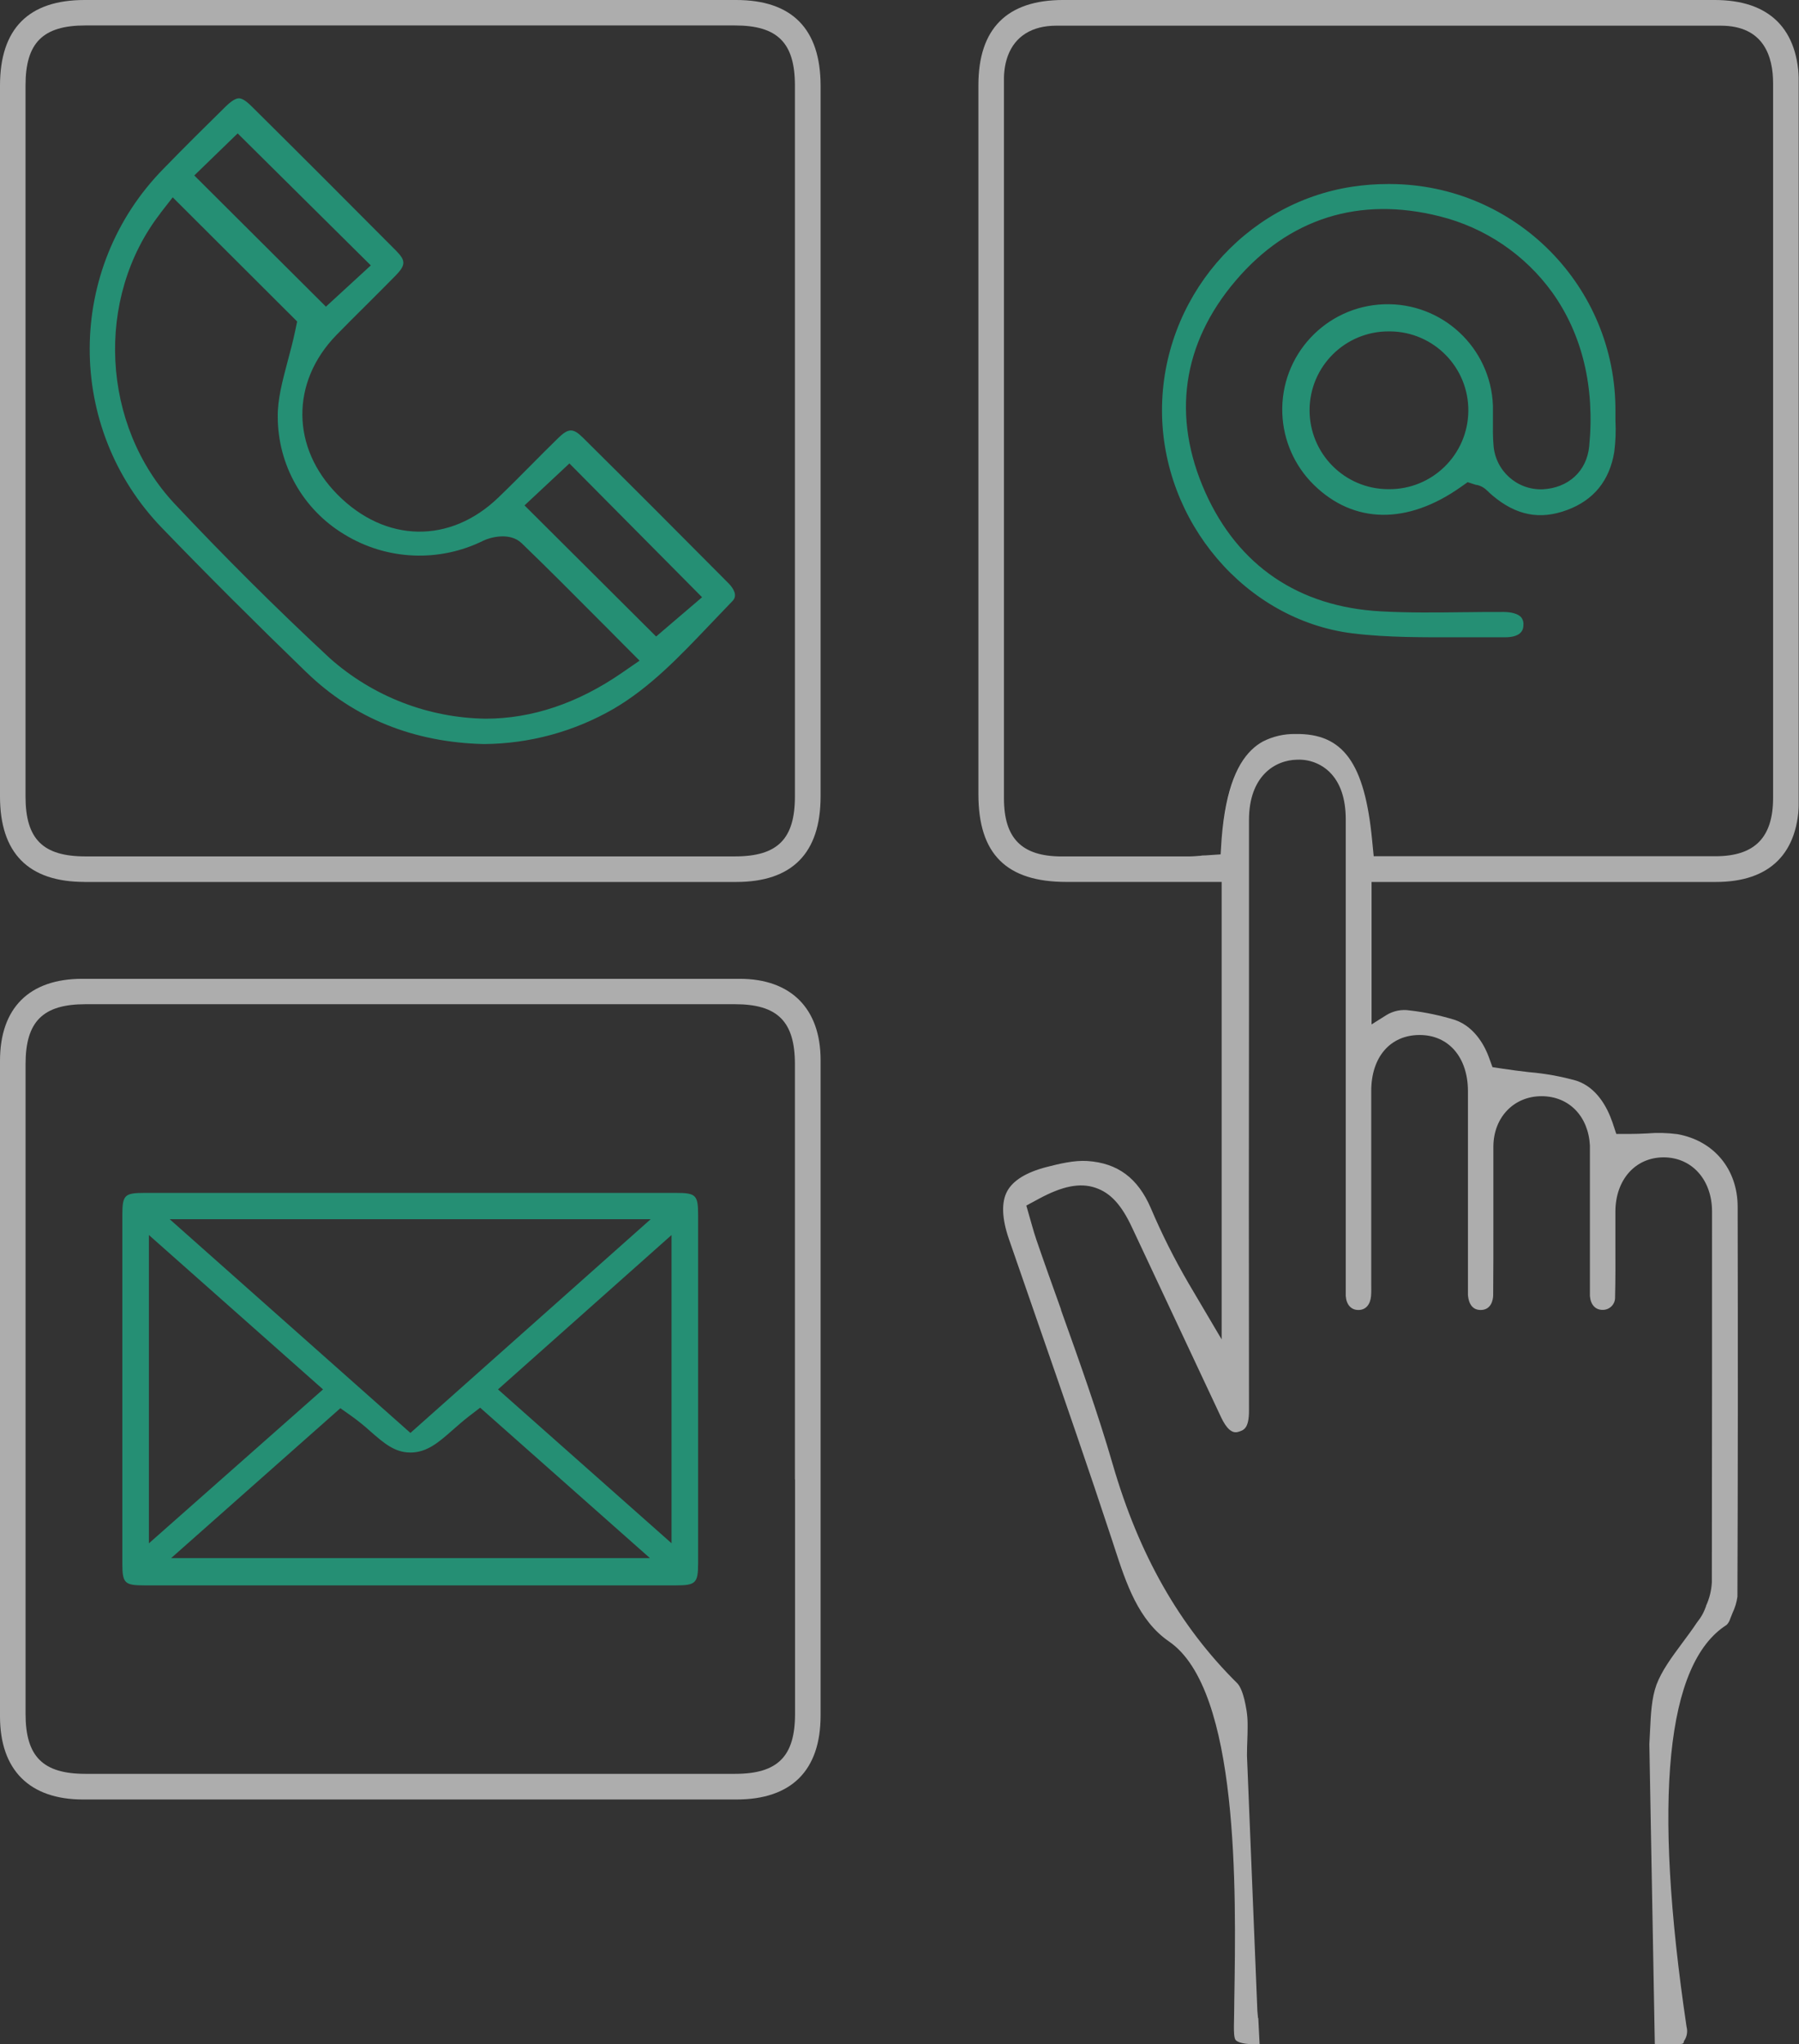 <?xml version="1.0" encoding="UTF-8"?><svg id="a" xmlns="http://www.w3.org/2000/svg" width="454.55" height="516.43" xmlns:xlink="http://www.w3.org/1999/xlink" viewBox="0 0 454.55 516.43"><rect x="0" y="0" width="454.55" height="516.43" fill="#333333" stroke="none"/><defs><clipPath id="b"><rect y="0" width="454.5" height="516.4" fill="none"/></clipPath><clipPath id="e"><rect y="0" width="454.5" height="516.4" fill="none"/></clipPath><clipPath id="i"><rect y="0" width="207.3" height="222.8" fill="none"/></clipPath><clipPath id="n"><rect y="247.26" width="207.31" height="207.35" fill="none"/></clipPath><clipPath id="v"><rect x="247.2" y="0" width="207.3" height="516.4" fill="none"/></clipPath><clipPath id="aa"><rect x="308.4" y="188.84" width="8.59" height="26.98" fill="none"/></clipPath></defs><g clip-path="url(#b)"><g id="c"><g id="d"><g clip-path="url(#e)"><g id="f"><g id="g" opacity=".6"><g id="h"><g clip-path="url(#i)"><g id="j"><path id="k" d="M21.36,222.81H186c14.16,0,21.33-7.28,21.34-21.61,0-21.07,0-42.13,0-63.19V21.6c-.04-14.32-7.23-21.6-21.34-21.6H21.35C7.19,0,0,7.28,0,21.61V201.21c0,14.32,7.18,21.58,21.35,21.59M6.45,86.56V21.56c0-10.75,4.38-15.13,15.11-15.13H185.71c10.75,0,15.13,4.38,15.14,15.12V201.22c0,10.75-4.39,15.13-15.13,15.13H21.57c-10.74,0-15.12-4.38-15.12-15.12,0-21.66,0-43.33,0-65v-49.67Z" fill="#fff"/></g></g></g></g><g id="l" opacity=".6"><g id="m"><g clip-path="url(#n)"><g id="o"><path id="p" d="M186.83,247.27H20.83c-13.44,0-20.83,7.36-20.83,20.73v165.6c0,13.55,7.45,21,21,21H186.08c13.9,0,21.25-7.33,21.26-21.2,0-18.67,0-37.36,0-56.08v-50.9c0-19.54,0-39.08,0-58.62,0-13-7.47-20.52-20.46-20.53m14,126.47v59.26c0,10.74-4.39,15.12-15.14,15.12H21.57c-10.73,0-15.11-4.38-15.11-15.13,0-54.73,0-109.46,0-164.19,0-10.73,4.38-15.11,15.12-15.11H185.73c10.74,0,15.12,4.38,15.12,15.12v104.9l.03,.03Z" fill="#fff"/></g></g></g></g><path id="q" d="M376.26,124.44l.09,.07,.71,.63c6,5.08,12,6.26,18.9,3.7,6.71-2.49,10.71-7.41,11.91-14.65,.34-2.63,.44-5.29,.3-7.94v-2.37c.15-31.55-25.3-57.24-56.85-57.39h-.67c-2.97,0-5.93,.22-8.87,.66-27.48,4.11-48.19,28.41-48.18,56.53,.01,28.12,21.12,52.94,48.1,56.32,8.92,1.1,18.28,1,27.32,1h11.2c4.64,0,4.69-2.37,4.7-3.14,.07-.73-.16-1.45-.64-2-.77-.79-2.36-1.25-4.35-1.26-3.25,0-6.59,0-9.82,.06h-.41c-6.82,.08-13.87,.17-20.87-.22-20.72-1.14-36-11.54-44.3-30.09-8.51-19.08-5.85-37.57,7.7-53.47,13.41-15.73,31.21-21.35,51.5-16.24,11.45,2.84,21.53,9.64,28.45,19.2,7.6,10.59,10.83,24,9.36,38.92-.62,6.26-5.24,10.52-11.76,10.85-6.5,.24-12-4.73-12.42-11.22-.18-2.1-.16-4.15-.14-6.12v-3.75c-.53-14.7-12.87-26.18-27.57-25.65-14.7,.53-26.18,12.87-25.65,27.57,.25,6.83,3.11,13.3,8,18.08,10.07,9.84,23.55,10.05,37,.58l1.83-1.29,2.14,.69h.2c.76,.17,1.48,.51,2.09,1l1,.9m-25.37-.82h-.15c-11.01-.04-19.89-9-19.85-20.01s9-19.89,20.01-19.85h.35c11.01,.1,19.85,9.1,19.75,20.11-.1,11.01-9.1,19.85-20.11,19.75h0" fill="#258f74"/><path id="r" d="M77.42,169.83c12,11.63,27.13,17.73,44.87,18.14,11.49-.08,22.76-3.14,32.71-8.88,9.23-5.37,16.78-13.33,24.09-21,2-2.09,4-4.2,6-6.27,1.47-1.48,0-3.42-1-4.45-12.62-12.72-25-25.11-36.82-36.82-2.47-2.44-3.64-2.42-6.28,.16-2.29,2.23-4.59,4.55-6.81,6.79-2.68,2.7-5.45,5.49-8.27,8.2-12.21,11.75-28.54,11.45-40.63-.75-11.73-11.83-11.85-28.4-.31-40.28,2.49-2.56,5.06-5.11,7.55-7.58s5-5,7.43-7.46c2.59-2.67,2.61-3.78,.13-6.29-12.14-12.22-24.41-24.49-36.53-36.5-1.37-1.36-2.39-2-3.19-2s-1.93,.68-3.42,2.15c-5,4.91-10.35,10.2-15.62,15.63-24.75,25.17-24.89,65.49-.32,90.83,11.37,11.79,23.62,24,36.41,36.38m66.46-52.75l33.52,33.8-11.61,9.92-33.25-33.12,11.34-10.6ZM60.05,33.7l33.64,33.35-11.34,10.42L49.09,44.33l10.96-10.63Zm-19.53,20.15l3.12-4,31.44,31.37-.5,2.39c-.55,2.62-1.23,5.16-1.89,7.62-1.32,5-2.58,9.66-2.51,14.09,.02,12.16,6.4,23.42,16.82,29.68,10.67,6.55,23.97,7.14,35.18,1.56,1.54-.75,6.6-2.25,9.63,.67,6.82,6.58,13.37,13.17,20.31,20.15l.36,.35,5.31,5.35,3.81,3.82-4.44,3.06c-11.14,7.7-22.74,11.6-34.47,11.6-14.53-.21-28.5-5.63-39.36-15.28-13.54-12.58-26.72-25.72-39.2-39-18.57-19.83-20.17-52-3.64-73.35" fill="#258f74"/><path id="s" d="M170.75,301.36H36.54c-5.1,0-5.62,.53-5.63,5.63,0,29.33,0,58.63,0,87.88,0,5.11,.53,5.64,5.64,5.64H170.76c5.05,0,5.63-.58,5.63-5.64v-87.88c0-5.1-.53-5.63-5.64-5.63m-6.34,6.64l-60.71,54-60.83-54h121.54Zm-126.79,4l44,39-44,38.89v-77.89Zm66.05,54.95c4.23,0,7.15-2.56,10.84-5.81,1.21-1.07,2.46-2.16,3.81-3.22l3-2.3,42.9,38H43.24l42.76-37.87,2.91,2.06c1.62,1.17,3.18,2.43,4.66,3.77,3.43,3,6.13,5.33,10,5.36m66.1,22.92l-43.84-38.86,43.85-39v77.86Z" fill="#258f74"/><g id="t" opacity=".6"><g id="u"><g clip-path="url(#v)"><g id="w"><path id="x" d="M317.93,509.81h-.07l-.16-1.73-2.63-64.59c0-1.34,.05-2.69,.09-3.87s.07-2,.07-3v-1.15c0-1.09-.09-2.17-.25-3.25-.72-4.55-1.69-6.31-2.38-7-14.6-14.44-24.84-32.5-31.43-55.22-3.81-13.14-8.53-26.32-13.09-39.07v-.13c-2.06-5.76-4.2-11.71-6.22-17.6-.44-1.26-.79-2.52-1.11-3.63-.14-.5-.29-1-.43-1.5l-1-3.51,3.22-1.74c5.94-3.2,10.32-4.06,14.18-2.78s6.62,4.32,9.28,10c7.5,16,15.01,32,22.53,48,1.36,2.89,2.79,4.13,4.25,3.71s2.8-.82,2.8-5.39c-.05-34.46-.05-69.5,0-103.39v-45.82c0-11.11,6.58-15.15,12.18-15.23,3.04-.13,6,1,8.18,3.12,2.71,2.67,4.09,6.7,4.09,12v120.37c.16,2.2,1.36,3.53,3.19,3.53s3-1.31,3.2-3.51c.08-1.07,.06-2.2,.05-3.39v-48.43c0-8.58,4.8-14.12,12.19-14.14s12.22,5.68,12.24,14.12v51.44c.06,1.18,.49,3.91,3.2,3.91s3.16-2.6,3.18-3.72c.06-6.23,.05-12.58,.05-18.71v-18.94c.07-7.33,5.19-12.64,12.17-12.64s11.84,5.12,12.22,12.46v37.99c.17,2.21,1.36,3.53,3.19,3.53,1.7,.04,3.12-1.3,3.17-3v-.3c.11-4.33,.1-8.74,.08-13v-8.64c.07-8,5.08-13.59,12.19-13.59s12.22,5.64,12.23,13.67c0,29.79,0,61.76-.05,93.68-.11,2.06-.6,4.08-1.47,5.95v.1l-.34,.87c-.41,1.01-.96,1.96-1.64,2.82-.16,.21-.28,.37-.39,.53-1.17,1.76-2.44,3.46-3.66,5.1-2.67,3.6-5.18,7-6.5,10.54-1.22,3.33-1.42,7.4-1.62,11.7-.05,1.08-.1,2.18-.17,3.29l1.38,75.77h5.78c2.09,0,1.2-.4,1.78-1.07,.59-1,.76-2.19,.46-3.31-8.56-57.62-5.16-91.78,10.1-101.51,.43-.42,.74-.94,.91-1.51,.19-.51,.4-1,.61-1.54,.62-1.29,1.04-2.68,1.23-4.1,.12-30,.14-62.2,.06-98.46,0-9.52-6-16.73-15.21-18.38-2.58-.34-5.18-.4-7.77-.18-1.44,.07-2.92,.13-4.47,.13h-3.21l-1-3c-1.33-3.85-4-8.79-9.11-10.46-3.92-1.1-7.94-1.82-12-2.16-2.13-.25-4.3-.51-6.54-.86l-2.64-.4-.91-2.51c-.79-2.2-3.21-7.5-8.47-9.38-3.75-1.17-7.6-1.98-11.5-2.43-2.08-.34-4.22,.1-6,1.22l-3.67,2.31v-35.99h87c13.7,0,21-7.28,21-21,0-60.19,0-120.38,0-180.57-.06-13.9-7.41-21.24-21.32-21.24h-164.6c-14.21,0-21.42,7.24-21.42,21.52V200.65c0,15.11,7.07,22.15,22.25,22.15h39.21v115.57l-8.38-14.2c-3.57-6.13-6.76-12.47-9.53-19-3.28-7.58-8.37-11.35-16-11.87-3.31-.22-7.13,.7-10.39,1.54-5.1,1.33-8.43,3.39-9.9,6.12s-1.35,6.82,.43,12c2.55,7.38,5.11,14.76,7.67,22.14l.07,.2c6.12,17.62,12.44,35.83,18.37,53.85l.59,1.82c2.94,9,6,18.37,13.78,23.72,17.78,12.19,16.94,63.1,16.49,90.45,0,2.52-.08,4.8-.1,6.8,0,1.09,0,2.92,.44,3.43,.28,.32,1.28,1,4.44,1.06h1.61m-9.85-300.59l-3.88,.26c-.39,0-.79,0-1.18,.09-1,.08-2.07,.17-3.2,.17h-31.88c-10.09,0-14.6-4.55-14.6-14.67,0-42.37,0-84.74,0-127.11V19.53c0-.52,.05-1,.1-1.52,.09-.93,.26-1.86,.51-2.76,.12-.43,.26-.85,.41-1.25,1.84-4.84,6.06-7.5,12.14-7.51h167.98c10.93,.01,13.19,7.92,13.19,14.51V201.58c0,10-4.63,14.72-14.54,14.73h-86.37l-.4-4.07c-1.87-19.49-7.33-27-19.34-26.81-2.89-.06-5.75,.6-8.32,1.92-.49,.28-.96,.58-1.41,.91-.23,.17-.46,.35-.68,.54-4.05,3.41-7.24,10.12-8.28,23.1l-.25,3.94Z" fill="#fff"/></g></g></g></g><g id="y" opacity=".75"><g id="z"><g clip-path="url(#aa)"><g id="ab"><path id="ac" d="M317,188.84c-4.05,3.41-7.24,10.12-8.28,23.1l-.3,3.88,.3-3.88c1-13,4.23-19.69,8.28-23.1" fill="#fff"/></g></g></g></g><path id="ad" d="M253.76,18c.1-.94,.27-1.86,.52-2.77-.25,.91-.42,1.83-.52,2.77" fill="#171615"/><path id="ae" d="M319.07,187.4c-.49,.27-.96,.57-1.41,.9,.45-.33,.92-.63,1.41-.9" fill="#171615"/><path id="af" d="M330.23,182l-.86-.06,.86,.06" fill="#797878"/></g></g></g></g></g></svg>